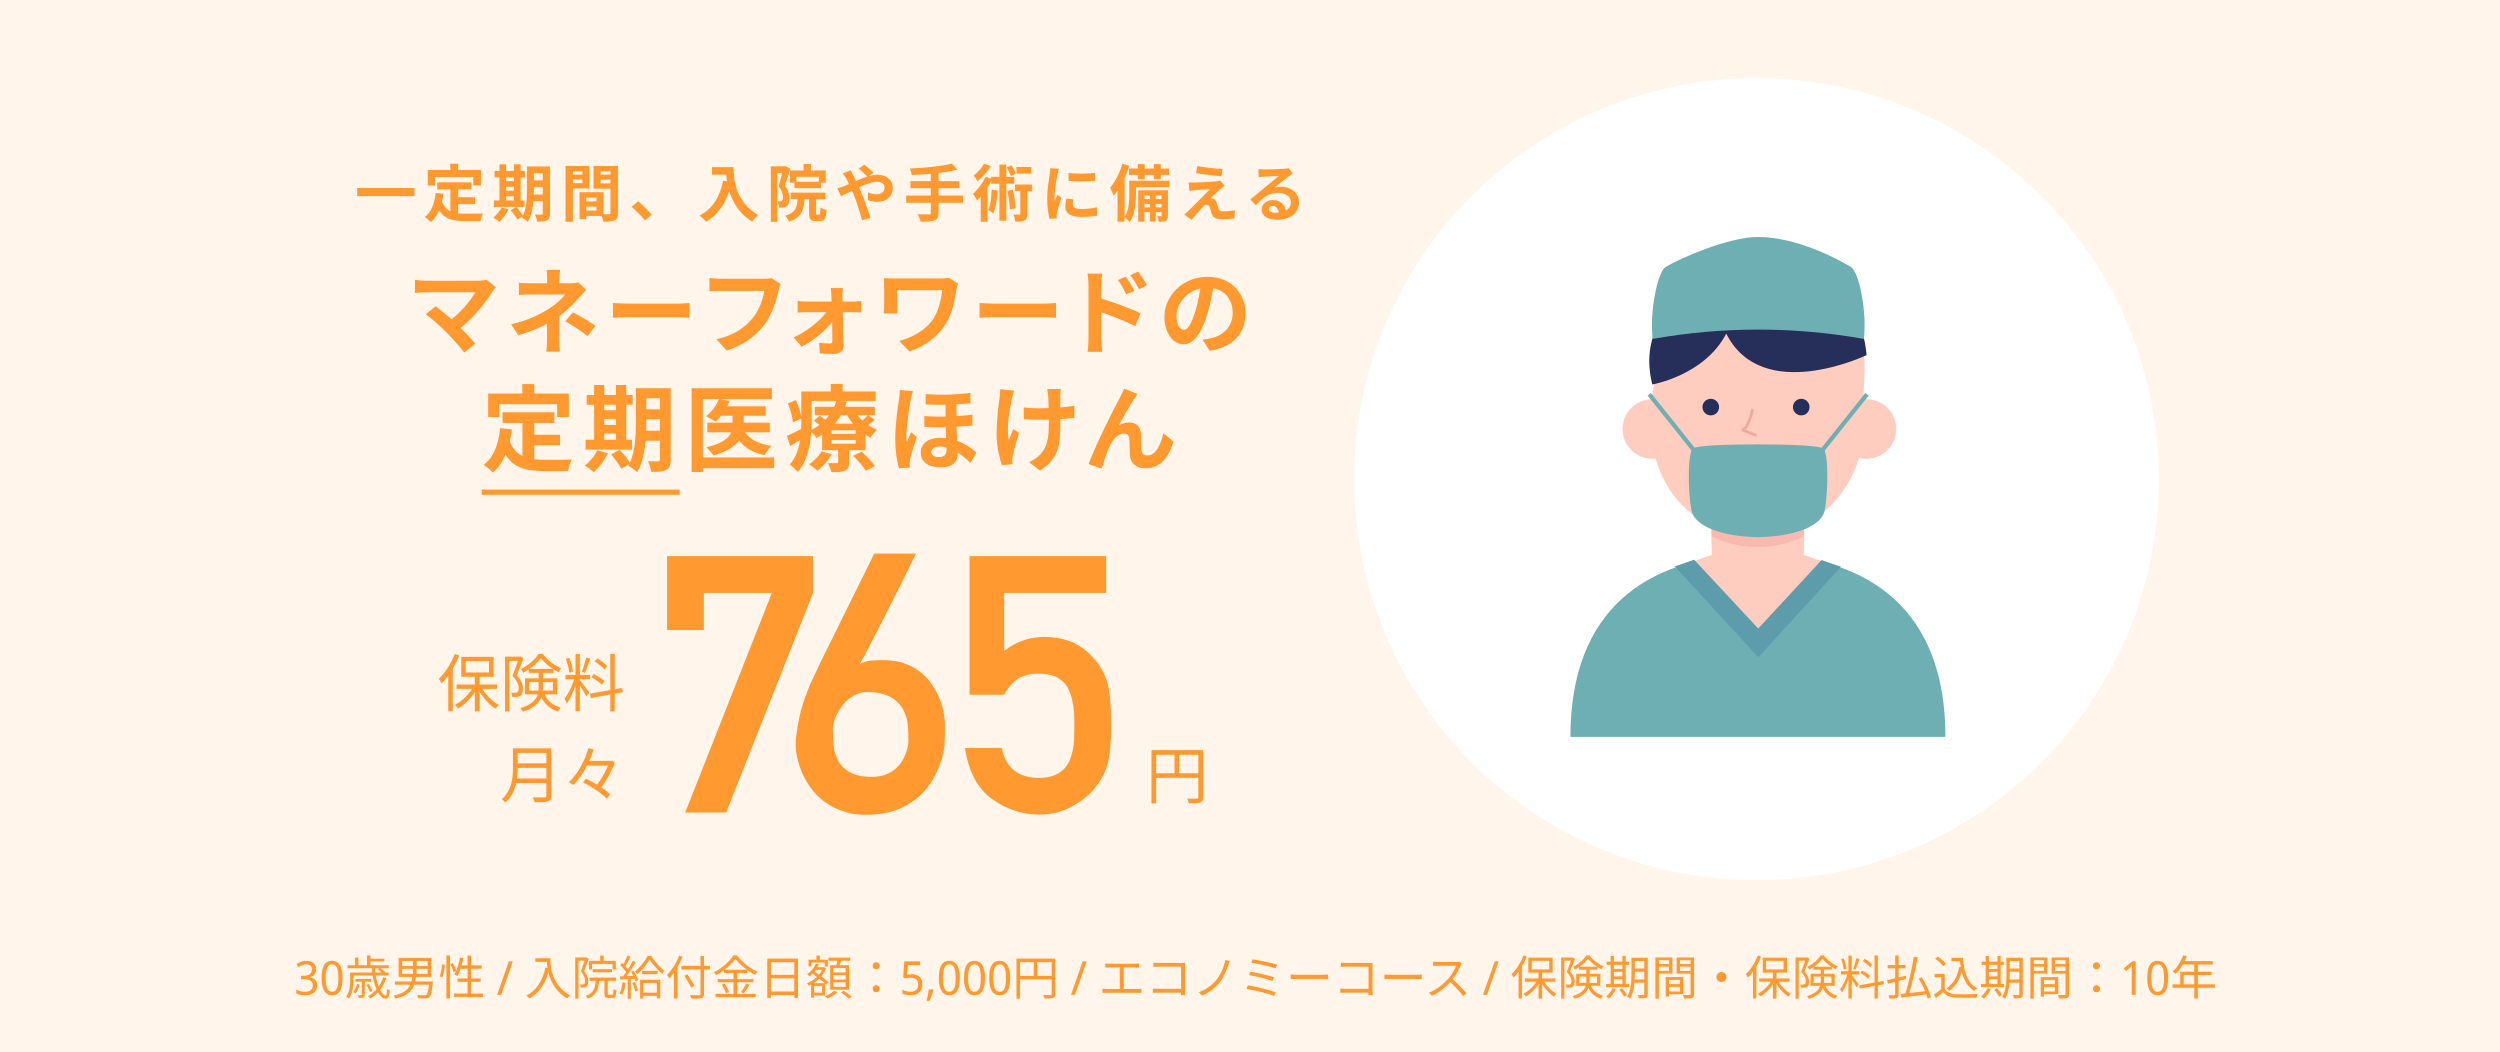 <svg width="960" height="404" viewBox="0 0 960 404" fill="none" xmlns="http://www.w3.org/2000/svg">
<rect x="0" y="0" width="960" height="404" fill="#808080" stroke="none"/>
<g clip-path="url(#clip0_47436_7118)">
<path d="M956.289 0H0V11.279V392.721V404H960V392.721V0H956.289Z" fill="#FFF5EB"/>
<path d="M256.167 241.921V213.565H312.204V227.675L278.852 312H263.121L296.405 227.675H270.278V241.921H256.167ZM351.68 212.552C351.725 212.552 351.5 213.047 351.005 214.038C350.555 214.983 349.925 216.288 349.115 217.953C348.305 219.619 347.359 221.532 346.279 223.692C345.199 225.852 344.051 228.125 342.836 230.511C341.666 232.896 340.45 235.304 339.19 237.735C337.975 240.165 336.782 242.483 335.612 244.689C334.487 246.894 333.452 248.897 332.506 250.698C331.561 252.498 330.774 253.938 330.143 255.018C331.449 254.253 332.911 253.803 334.532 253.668C336.197 253.488 338.11 253.443 340.27 253.533C343.376 253.623 346.077 254.163 348.372 255.153C350.713 256.144 352.715 257.381 354.381 258.867C356.046 260.352 357.419 262.017 358.499 263.863C359.624 265.663 360.502 267.441 361.132 269.196C361.762 270.907 362.19 272.527 362.415 274.057C362.685 275.543 362.82 276.713 362.82 277.568C362.82 277.838 362.82 278.333 362.82 279.053C362.82 279.773 362.82 280.584 362.82 281.484C362.82 282.339 362.798 283.217 362.753 284.117C362.753 285.017 362.73 285.782 362.685 286.412C362.64 286.727 362.482 287.56 362.212 288.91C361.987 290.216 361.537 291.791 360.862 293.636C360.232 295.437 359.309 297.395 358.094 299.51C356.879 301.58 355.281 303.561 353.301 305.451C351.32 307.297 348.912 308.894 346.077 310.245C343.241 311.595 339.865 312.428 335.95 312.743C331.854 313.103 328.231 312.833 325.08 311.932C321.929 311.032 319.206 309.75 316.911 308.084C314.615 306.419 312.702 304.506 311.172 302.346C309.642 300.14 308.426 297.89 307.526 295.594C306.671 293.299 306.086 291.093 305.771 288.978C305.501 286.862 305.456 285.062 305.636 283.577C305.906 281.371 306.199 279.413 306.514 277.703C306.829 275.948 307.189 274.282 307.594 272.707C308.044 271.132 308.539 269.579 309.079 268.049C309.619 266.518 310.249 264.853 310.969 263.053C311.15 262.602 311.645 261.545 312.455 259.879C313.265 258.169 314.255 256.076 315.425 253.601C316.641 251.125 317.991 248.402 319.476 245.431C320.962 242.461 322.447 239.445 323.932 236.385C327.443 229.273 331.381 221.329 335.747 212.552H351.68ZM348.845 284.589C348.845 282.879 348.777 280.989 348.642 278.918C348.507 276.848 347.99 274.89 347.089 273.045C346.234 271.154 344.816 269.534 342.836 268.184C340.856 266.833 338.042 266.023 334.397 265.753C332.686 265.618 331.134 265.798 329.738 266.293C328.343 266.788 327.105 267.463 326.025 268.319C324.945 269.174 324 270.164 323.189 271.289C322.424 272.369 321.772 273.45 321.232 274.53C320.736 275.61 320.376 276.623 320.151 277.568C319.926 278.468 319.814 279.166 319.814 279.661C319.814 280.786 319.836 282.046 319.881 283.442C319.926 284.792 320.061 286.165 320.286 287.56C320.556 288.91 320.984 290.238 321.569 291.543C322.154 292.804 322.987 293.929 324.067 294.919C325.147 295.909 326.52 296.719 328.185 297.35C329.896 297.98 332.011 298.295 334.532 298.295C336.557 298.34 338.313 298.092 339.798 297.552C341.328 296.967 342.611 296.247 343.646 295.392C344.726 294.491 345.604 293.501 346.279 292.421C346.954 291.341 347.472 290.283 347.832 289.248C348.237 288.213 348.507 287.29 348.642 286.48C348.777 285.625 348.845 284.995 348.845 284.589ZM372.307 266.766V213.565H424.765V227.675H385.607V249.955C390.198 246.354 395.442 244.554 401.338 244.554C405.119 244.644 408.584 245.319 411.735 246.579C414.706 247.974 417.114 249.685 418.959 251.71C421.705 254.411 423.685 257.539 424.9 261.095C425.53 263.03 425.981 265.393 426.251 268.184C426.521 271.019 426.656 274.507 426.656 278.648C426.656 285.04 426.206 289.946 425.305 293.366C424.36 296.742 422.785 299.735 420.579 302.346C418.644 304.911 415.831 307.252 412.14 309.367C408.539 311.572 404.264 312.72 399.313 312.81C392.651 312.81 386.552 310.83 381.016 306.869C375.39 302.818 371.902 296.269 370.552 287.222H384.662C386.192 294.784 390.896 298.61 398.772 298.7C402.148 298.7 404.849 298.025 406.874 296.674C408.81 295.369 410.16 293.659 410.925 291.543C411.735 289.428 412.23 287.132 412.41 284.657C412.5 282.226 412.545 279.863 412.545 277.568C412.635 271.942 411.758 267.373 409.912 263.863C408.922 262.197 407.459 260.87 405.524 259.879C403.588 259.069 401.18 258.664 398.3 258.664C395.734 258.664 393.394 259.249 391.278 260.419C389.163 261.635 387.273 263.75 385.607 266.766H372.307Z" fill="#FF9930"/>
<path d="M182.328 259.331H184.152V273.179H182.328V259.331ZM175.32 262.859H190.896V264.515H175.32V262.859ZM184.656 263.507C186.096 266.387 188.904 269.291 191.52 270.731C191.136 271.067 190.56 271.715 190.248 272.147C187.632 270.467 184.848 267.227 183.264 264.035L184.656 263.507ZM181.92 263.387L183.336 263.915C181.728 267.227 178.752 270.443 175.896 272.099C175.584 271.667 175.032 271.043 174.648 270.683C177.456 269.291 180.408 266.315 181.92 263.387ZM178.824 253.835V258.227H187.776V253.835H178.824ZM177.12 252.227H189.552V259.859H177.12V252.227ZM174.624 251.147L176.328 251.675C174.696 255.731 172.176 259.763 169.56 262.427C169.368 262.019 168.864 261.083 168.528 260.651C170.928 258.371 173.232 254.795 174.624 251.147ZM172.128 257.339L173.832 255.635L173.856 255.659V273.107H172.128V257.339ZM193.92 252.131H199.752V253.763H195.552V273.179H193.92V252.131ZM199.224 252.131H199.536L199.824 252.059L201.024 252.779C200.28 254.771 199.296 257.339 198.408 259.355C200.304 261.275 200.784 262.907 200.808 264.371C200.808 265.667 200.52 266.651 199.8 267.131C199.44 267.371 198.984 267.515 198.504 267.587C197.976 267.635 197.328 267.635 196.704 267.611C196.68 267.155 196.536 266.459 196.272 266.003C196.848 266.051 197.4 266.051 197.808 266.027C198.12 266.027 198.408 265.955 198.624 265.811C199.032 265.547 199.176 264.923 199.176 264.179C199.152 262.907 198.6 261.395 196.776 259.571C197.712 257.315 198.696 254.315 199.224 252.611V252.131ZM203.04 256.859H212.52V258.371H203.04V256.859ZM207.672 252.683C206.28 254.675 203.688 256.931 200.928 258.323C200.736 257.891 200.352 257.267 200.04 256.883C202.776 255.587 205.464 253.259 206.76 251.099H208.416C210.168 253.427 212.928 255.563 215.448 256.595C215.136 257.003 214.752 257.675 214.512 258.155C212.016 256.931 209.256 254.771 207.672 252.683ZM203.208 261.923V265.163H212.304V261.923H203.208ZM201.624 260.483H213.96V266.627H201.624V260.483ZM206.832 257.675H208.488V264.035C208.488 267.515 207.384 271.187 200.808 273.275C200.616 272.891 200.136 272.219 199.824 271.931C206.04 269.987 206.832 266.987 206.832 263.987V257.675ZM208.776 265.787C210.168 269.411 212.232 270.731 215.328 271.763C214.92 272.147 214.464 272.747 214.272 273.275C210.936 272.027 208.704 270.299 207.216 266.123L208.776 265.787ZM220.992 251.171H222.672V273.131H220.992V251.171ZM217.128 259.139H226.608V260.843H217.128V259.139ZM220.728 260.027L221.808 260.507C220.968 263.771 219.264 267.923 217.656 270.107C217.464 269.579 217.032 268.811 216.744 268.331C218.28 266.483 219.96 262.835 220.728 260.027ZM222.624 261.155C223.296 261.875 225.744 265.139 226.296 265.931L225.096 267.371C224.496 266.075 222.528 262.931 221.736 261.899L222.624 261.155ZM217.296 252.947L218.616 252.611C219.288 254.291 219.84 256.475 220.008 257.915L218.592 258.299C218.472 256.859 217.92 254.627 217.296 252.947ZM225.048 252.515L226.632 252.923C226.008 254.747 225.264 257.003 224.616 258.347L223.464 257.987C223.992 256.547 224.712 254.147 225.048 252.515ZM234.36 251.099H236.064V273.155H234.36V251.099ZM226.56 266.363L238.896 264.155L239.184 265.811L226.848 268.043L226.56 266.363ZM228.36 254.027L229.296 252.803C230.688 253.619 232.344 254.843 233.136 255.731L232.176 257.123C231.408 256.187 229.752 254.891 228.36 254.027ZM227.136 260.075L227.976 258.803C229.416 259.547 231.192 260.675 232.056 261.539L231.144 262.955C230.304 262.091 228.576 260.867 227.136 260.075ZM198.072 287.347H210.6V289.099H198.072V287.347ZM198.072 293.131H210.696V294.859H198.072V293.131ZM197.88 298.939H210.576V300.667H197.88V298.939ZM196.968 287.347H198.792V294.763C198.792 298.915 198.192 304.579 194.064 308.179C193.8 307.795 193.08 307.147 192.696 306.883C196.56 303.499 196.968 298.627 196.968 294.763V287.347ZM209.808 287.347H211.68V305.515C211.68 306.787 211.344 307.411 210.432 307.723C209.496 308.035 207.912 308.059 205.32 308.059C205.2 307.531 204.864 306.667 204.552 306.163C206.544 306.235 208.512 306.211 209.064 306.211C209.616 306.187 209.808 306.019 209.808 305.491V287.347ZM224.712 292.171H234.744V293.971H224.712V292.171ZM223.872 300.451L225 299.011C228.336 300.547 232.368 303.043 234.288 305.059L233.016 306.715C231.192 304.699 227.256 302.059 223.872 300.451ZM225.984 287.299L227.976 287.779C226.368 292.555 223.704 297.955 220.128 301.411C219.72 301.099 218.952 300.619 218.448 300.355C222.048 297.067 224.664 291.739 225.984 287.299ZM234 292.171H234.408L234.768 292.075L236.112 292.819C234.888 296.251 232.488 300.379 230.28 303.115C229.896 302.779 229.176 302.299 228.672 302.059C230.808 299.563 233.04 295.483 234 292.627V292.171Z" fill="#FF9930"/>
<path d="M442.16 288.042H460.976V289.842H443.96V308.514H442.16V288.042ZM460.16 288.042H461.984V306.114C461.984 307.266 461.696 307.842 460.88 308.154C460.088 308.442 458.72 308.49 456.56 308.49C456.464 307.986 456.152 307.17 455.864 306.666C457.52 306.738 459.08 306.714 459.56 306.69C460.016 306.69 460.16 306.546 460.16 306.114V288.042ZM443.144 296.922H461V298.698H443.144V296.922ZM451.016 288.954H452.816V297.786H451.016V288.954Z" fill="#FF9930"/>
<ellipse cx="674.5" cy="184" rx="154.5" ry="154" fill="white"/>
<g clip-path="url(#clip1_47436_7118)">
<path d="M680.024 212.892C678.539 212.892 677.017 212.892 675.496 212.892H674.626C673.105 212.892 671.583 212.892 670.098 212.892C632.749 214.811 603.043 233.642 603.043 282.963H747.043C747.043 233.642 717.337 214.811 680.024 212.892Z" fill="#6EAFB3"/>
<path d="M701.096 216.043L692.655 213.073L693.053 195.872H675.013H656.936L657.334 213.073L648.93 216.043L674.687 245.266L675.013 244.94L675.339 245.266L701.096 216.043Z" fill="#FFCCC0"/>
<path opacity="0.5" d="M657.301 205.939C663.038 208.779 669.376 210.195 675.776 210.067C681.671 209.951 687.464 208.516 692.73 205.867V195.836H657.301V205.939Z" fill="#F4A79D"/>
<path d="M715.561 154.228V164.222C715.561 186.167 697.666 205.795 675.712 206.193C670.317 206.289 664.957 205.309 659.946 203.309C654.935 201.31 650.373 198.331 646.527 194.548C642.681 190.764 639.629 186.251 637.549 181.274C635.47 176.298 634.404 170.956 634.414 165.562V154.228C634.409 150.166 635.205 146.144 636.755 142.39C638.306 138.636 640.581 135.224 643.45 132.349C646.319 129.474 649.727 127.192 653.479 125.634C657.231 124.075 661.253 123.27 665.315 123.266H684.588C722.263 121.129 715.561 137.135 715.561 154.228Z" fill="#FFCCC0"/>
<path d="M672.991 157.124C672.991 157.124 671.433 164.801 668.934 165.019L674.549 167.264" stroke="#F4A79D" stroke-width="1.069" stroke-linejoin="bevel"/>
<path d="M691.68 159.515C693.441 159.515 694.868 158.088 694.868 156.328C694.868 154.568 693.441 153.141 691.68 153.141C689.919 153.141 688.492 154.568 688.492 156.328C688.492 158.088 689.919 159.515 691.68 159.515Z" fill="#262F59"/>
<path d="M656.938 159.515C658.699 159.515 660.126 158.088 660.126 156.328C660.126 154.568 658.699 153.141 656.938 153.141C655.177 153.141 653.75 154.568 653.75 156.328C653.75 158.088 655.177 159.515 656.938 159.515Z" fill="#262F59"/>
<path d="M634.474 176.173C640.776 176.173 645.885 171.05 645.885 164.73C645.885 158.41 640.776 153.286 634.474 153.286C628.172 153.286 623.062 158.41 623.062 164.73C623.062 171.05 628.172 176.173 634.474 176.173Z" fill="#FFCCC0"/>
<path d="M716.754 136.375C716.754 136.375 676.688 155.567 662.885 128.118C654.517 144.197 634.484 147.637 634.484 147.637C622.058 98.46 712.842 84.265 716.754 136.375Z" fill="#262F59"/>
<path d="M716.743 176.173C723.046 176.173 728.155 171.05 728.155 164.73C728.155 158.41 723.046 153.286 716.743 153.286C710.441 153.286 705.332 158.41 705.332 164.73C705.332 171.05 710.441 176.173 716.743 176.173Z" fill="#FFCCC0"/>
<path d="M710.748 102.516C705.785 99.474 689.809 91 675.065 91C663.509 91 644.563 99.474 639.6 102.516C636.448 104.435 633.332 120.296 634.637 130.146C661.45 125.366 688.898 125.366 715.711 130.146C717.015 120.188 713.936 104.435 710.748 102.516Z" fill="#6EAFB3"/>
<path d="M675.198 170.632C663.243 170.632 651.252 171.066 650.057 172.225C647.629 174.507 648.354 194.206 650.057 197.574C652.991 203.368 664.149 206.157 675.198 206.265V170.632Z" fill="#6EAFB3"/>
<path d="M674.797 170.632C686.788 170.632 698.743 171.066 700.155 172.225C702.583 174.507 701.822 194.206 700.155 197.574C697.185 203.368 686.063 206.157 674.797 206.265V170.632Z" fill="#6EAFB3"/>
<path d="M633.316 151.403L651.683 174.398" stroke="#6EAFB3" stroke-width="1.636" stroke-miterlimit="10"/>
<path d="M716.933 151.403L698.566 174.398" stroke="#6EAFB3" stroke-width="1.636" stroke-miterlimit="10"/>
<path d="M706.929 217.672L699.502 215.065L675.158 241.355L650.524 214.92L643.098 217.527L675.194 252.364L706.929 217.672Z" fill="#5D9CAB"/>
</g>
<path d="M190.404 110.32C189.9 110.896 189.468 111.4 189.18 111.832C186.372 116.476 181.044 122.956 175.464 127.06L171.864 123.748C176.616 120.436 180.648 115.54 182.52 112.228C179.352 112.228 166.248 112.228 163.512 112.228C162.036 112.228 160.092 112.408 159.336 112.516V107.44C160.308 107.62 162.252 107.8 163.512 107.8C165.78 107.8 179.604 107.8 183.456 107.8C184.86 107.8 186.048 107.656 186.84 107.404L190.404 110.32ZM171.432 127.6C169.308 125.476 165.636 122.2 163.512 120.688L167.292 117.592C169.236 119.068 172.836 121.984 175.572 124.612C177.948 126.916 180.792 129.904 182.52 131.992L178.272 135.376C176.796 133.36 173.772 129.976 171.432 127.6ZM215.064 103.624C214.92 104.452 214.812 105.82 214.812 106.936C214.812 108.016 214.812 109.852 214.812 110.932H210.096C210.096 109.852 210.096 108.196 210.096 106.936C210.096 105.784 210.06 104.488 209.916 103.624H215.064ZM225.108 111.328C224.208 112.264 223.092 113.452 222.336 114.316C220.32 116.62 217.296 119.608 214.02 121.912C210.132 124.684 204.624 127.06 199.044 128.752L196.272 124.504C203.22 122.956 207.828 120.472 210.924 118.456C213.696 116.692 215.928 114.568 217.008 113.092C215.064 113.092 205.488 113.092 203.976 113.092C202.68 113.092 200.412 113.164 199.26 113.272V108.556C200.628 108.736 202.644 108.772 203.868 108.772C205.488 108.772 217.008 108.772 219.132 108.772C220.248 108.772 221.292 108.664 222.12 108.448L225.108 111.328ZM214.74 119.176C214.74 121.768 214.74 127.564 214.74 130.48C214.74 131.884 214.848 133.936 214.956 135.052H209.808C209.916 134.044 210.06 131.884 210.06 130.48C210.06 127.708 210.06 123.28 210.06 121.12L214.74 119.176ZM225.648 129.076C222.516 126.628 220.14 125.116 217.044 123.352L219.996 119.932C223.308 121.696 225.18 122.776 228.636 125.116L225.648 129.076ZM235.368 116.332C236.7 116.44 239.292 116.584 241.164 116.584C245.412 116.584 257.292 116.584 260.496 116.584C262.188 116.584 263.772 116.404 264.744 116.332V122.02C263.88 121.984 262.044 121.804 260.532 121.804C257.256 121.804 245.412 121.804 241.164 121.804C239.148 121.804 236.736 121.912 235.368 122.02V116.332ZM299.752 109.06C299.392 109.744 299.14 110.788 298.96 111.544C298.132 115.072 296.548 120.652 293.524 124.684C290.284 128.968 285.496 132.568 279.052 134.62L275.128 130.3C282.292 128.644 286.324 125.512 289.24 121.876C291.652 118.852 292.984 114.784 293.488 111.688C291.292 111.688 279.412 111.688 276.712 111.688C275.056 111.688 273.364 111.796 272.428 111.832V106.756C273.508 106.9 275.524 107.044 276.712 107.044C279.412 107.044 291.364 107.044 293.38 107.044C294.064 107.044 295.216 107.008 296.188 106.792L299.752 109.06ZM323.656 110.608C323.512 111.508 323.476 112.66 323.476 113.632C323.62 118.348 323.836 127.024 323.908 132.748C323.944 134.62 322.504 135.916 320.38 135.916C318.652 135.916 316.42 135.844 314.8 135.736L314.548 131.632C315.988 131.812 317.716 131.92 318.652 131.92C319.336 131.92 319.624 131.56 319.624 130.804C319.624 126.772 319.48 118.348 319.264 113.632C319.264 112.732 319.156 111.616 318.976 110.608H323.656ZM306.304 115.576C307.168 115.72 308.608 115.792 309.58 115.792C311.596 115.792 326.356 115.792 327.76 115.792C328.696 115.792 330.1 115.684 330.712 115.576V119.968C329.884 119.932 328.732 119.896 327.976 119.896C326.86 119.896 311.236 119.896 309.688 119.896C308.644 119.896 307.312 119.968 306.304 120.04V115.576ZM304.756 129.58C310.552 126.916 316.276 122.056 318.22 118.528L320.56 118.564L320.632 122.056C318.76 125.44 312.928 130.516 307.888 133.144L304.756 129.58ZM367.9 108.88C367.684 109.42 367.324 110.824 367.252 111.328C366.604 115.072 365.776 120.328 362.968 124.684C359.98 129.364 355.084 132.964 349.288 134.98L345.292 130.912C350.116 129.688 355.696 126.736 358.504 122.236C360.34 119.32 361.42 115.288 361.78 111.436C359.512 111.436 347.092 111.436 344.536 111.436C344.536 112.516 344.536 115.972 344.536 117.412C344.536 117.952 344.536 119.248 344.644 120.364H339.352C339.46 119.284 339.532 118.384 339.532 117.412C339.532 115.972 339.532 111.508 339.532 109.816C339.532 108.844 339.496 107.764 339.388 106.828C340.504 106.9 342.124 106.936 343.78 106.936C345.22 106.936 358.432 106.936 360.988 106.936C362.212 106.936 363.436 106.864 364.408 106.684L367.9 108.88ZM376.144 116.332C377.476 116.44 380.068 116.584 381.94 116.584C386.188 116.584 398.068 116.584 401.272 116.584C402.964 116.584 404.548 116.404 405.52 116.332V122.02C404.656 121.984 402.82 121.804 401.308 121.804C398.032 121.804 386.188 121.804 381.94 121.804C379.924 121.804 377.512 121.912 376.144 122.02V116.332ZM432.304 106.216C433.312 107.728 434.788 110.032 435.58 111.688L432.484 113.056C431.404 110.788 430.612 109.348 429.28 107.512L432.304 106.216ZM437.02 104.272C438.1 105.712 439.612 107.944 440.404 109.564L437.38 111.076C436.228 108.772 435.364 107.44 434.032 105.676L437.02 104.272ZM417.976 130.084C417.976 127.348 417.976 112.444 417.976 109.384C417.976 108.088 417.832 106.324 417.58 105.064H423.232C423.088 106.324 422.908 107.908 422.908 109.384C422.908 113.38 422.908 127.42 422.908 130.084C422.908 131.128 423.088 133.648 423.232 135.088H417.616C417.832 133.684 417.976 131.524 417.976 130.084ZM421.828 114.352C426.652 115.684 434.392 118.528 437.956 120.292L435.904 125.26C431.836 123.136 425.752 120.832 421.828 119.536V114.352ZM466.144 108.34C465.64 112.012 464.92 116.224 463.66 120.472C461.5 127.744 458.404 132.208 454.48 132.208C450.448 132.208 447.136 127.78 447.136 121.696C447.136 113.416 454.372 106.288 463.696 106.288C472.588 106.288 478.24 112.48 478.24 120.364C478.24 127.924 473.596 133.288 464.524 134.692L461.788 130.444C463.192 130.264 464.2 130.084 465.172 129.868C469.744 128.752 473.344 125.476 473.344 120.184C473.344 114.532 469.816 110.5 463.588 110.5C455.956 110.5 451.78 116.728 451.78 121.264C451.78 124.9 453.22 126.664 454.588 126.664C456.136 126.664 457.504 124.36 459.016 119.5C460.06 116.116 460.852 111.976 461.212 108.196L466.144 108.34ZM192.968 158.308H212.876V162.412H192.968V158.308ZM202.904 166.948H215.072V170.98H202.904V166.948ZM200.636 160.684H205.172V178.072L200.636 177.532V160.684ZM192.032 164.428L196.568 164.896C195.632 172.204 193.4 177.928 189.296 181.456C188.576 180.7 186.74 179.152 185.732 178.504C189.62 175.624 191.42 170.62 192.032 164.428ZM195.524 168.928C197.828 175.552 202.868 176.56 209.276 176.56C211.184 176.56 217.196 176.56 219.608 176.488C218.996 177.496 218.276 179.584 218.096 180.88H209.024C200.708 180.88 195.092 179.188 191.996 170.116L195.524 168.928ZM200.564 147.472H205.172V154.06H200.564V147.472ZM187.46 151.108H218.42V160.144H213.956V155.212H191.708V160.144H187.46V151.108ZM245.924 149.056H255.248V152.944H245.924V149.056ZM245.924 157.192H255.248V160.972H245.924V157.192ZM245.924 165.4H255.284V169.252H245.924V165.4ZM253.376 149.056H257.552V176.488C257.552 178.576 257.156 179.764 255.86 180.412C254.6 181.096 252.764 181.204 250.064 181.204C249.956 180.052 249.38 178.18 248.84 177.1C250.388 177.172 252.152 177.172 252.656 177.136C253.196 177.136 253.376 176.956 253.376 176.416V149.056ZM244.16 149.056H248.192V162.268C248.192 167.956 247.724 176.2 244.664 181.312C243.944 180.556 242.18 179.296 241.244 178.864C243.944 174.256 244.16 167.416 244.16 162.268V149.056ZM225.296 151.684H242.936V155.428H225.296V151.684ZM230.012 157.552H238.58V160.864H230.012V157.552ZM230.012 163.168H238.616V166.444H230.012V163.168ZM224.864 168.856H242.684V172.636H224.864V168.856ZM228.14 147.832H232.028V170.224H228.14V147.832ZM236.528 147.832H240.488V170.224H236.528V147.832ZM229.364 172.888L233.432 174.076C232.1 176.74 229.976 179.548 228.068 181.312C227.24 180.592 225.584 179.368 224.576 178.792C226.52 177.316 228.356 175.084 229.364 172.888ZM234.692 174.508L237.968 172.708C239.408 174.292 241.244 176.488 242.072 177.964L238.58 180.016C237.86 178.576 236.132 176.2 234.692 174.508ZM276.452 156.04H294.02V159.64H276.452V156.04ZM271.592 162.304H295.604V166.012H271.592V162.304ZM281.312 157.372H285.596V163.348C285.596 167.74 283.4 172.24 273.932 174.904C273.392 174.04 272.168 172.528 271.232 171.736C280.052 169.72 281.312 166.228 281.312 163.276V157.372ZM276.128 153.052L280.16 154.06C278.936 157.12 276.812 160.072 274.724 161.944C273.896 161.296 272.132 160.288 271.124 159.82C273.284 158.2 275.156 155.644 276.128 153.052ZM285.308 164.716C287.036 168.244 290.744 170.44 296.216 171.232C295.316 172.06 294.2 173.68 293.66 174.796C287.54 173.536 283.832 170.512 281.672 165.472L285.308 164.716ZM265.58 149.092H296.396V153.232H269.9V181.276H265.58V149.092ZM268.244 175.66H297.296V179.8H268.244V175.66ZM312.884 156.22H335.924V159.46H312.884V156.22ZM312.524 161.548L314.72 159.64C316.016 160.432 317.708 161.656 318.572 162.484L316.232 164.608C315.44 163.744 313.82 162.448 312.524 161.548ZM327.572 175.048L330.848 173.428C332.684 175.048 334.916 177.352 335.996 178.972L332.468 180.808C331.568 179.224 329.408 176.776 327.572 175.048ZM319.292 168.964V170.368H328.58V168.964H319.292ZM319.292 165.22V166.588H328.58V165.22H319.292ZM315.692 162.7H332.36V172.888H315.692V162.7ZM315.476 173.32L319.364 174.4C318.068 176.812 315.908 179.26 313.856 180.772C313.172 180.052 311.624 178.828 310.688 178.288C312.596 177.064 314.432 175.192 315.476 173.32ZM333.368 159.388L335.852 161.188C334.7 162.34 333.26 163.384 332.18 164.068L330.02 162.412C331.064 161.656 332.54 160.252 333.368 159.388ZM328.04 157.588C329.732 160.72 333.08 163.636 336.788 165.004C335.96 165.724 334.844 167.092 334.304 168.028C330.308 166.192 326.852 162.628 324.836 158.596L328.04 157.588ZM321.848 171.592H326.024V177.532C326.024 179.296 325.7 180.196 324.368 180.736C323.108 181.276 321.488 181.312 319.292 181.312C319.076 180.232 318.464 178.792 317.96 177.82C319.292 177.892 320.804 177.856 321.272 177.856C321.704 177.856 321.848 177.748 321.848 177.388V171.592ZM321.2 153.772L325.196 154.276C323.432 159.784 320.048 164.788 313.532 168.208C312.992 167.272 311.804 165.976 310.94 165.4C316.952 162.556 320.048 158.128 321.2 153.772ZM309.752 150.316H336.248V153.952H309.752V150.316ZM307.7 150.316H311.66V161.944C311.66 167.74 310.868 176.164 306.296 181.24C305.684 180.412 304.1 178.9 303.272 178.36C307.34 173.824 307.7 167.092 307.7 161.944V150.316ZM319.004 147.436H323.576V152.512H319.004V147.436ZM302.552 154.888L305.612 153.628C306.656 155.896 307.592 158.848 307.808 160.684L304.496 162.196C304.316 160.288 303.488 157.228 302.552 154.888ZM302.192 167.38C303.884 166.66 306.224 165.472 308.708 164.212L309.68 167.488C307.628 168.784 305.468 170.08 303.416 171.268L302.192 167.38ZM367.28 153.376C367.28 156.076 367.28 159.532 367.28 161.8C367.28 166.804 367.748 170.908 367.748 174.184C367.748 177.388 365.768 179.476 361.088 179.476C356.912 179.476 353.564 177.676 353.564 173.788C353.564 170.656 356.084 168.136 360.944 168.136C368.144 168.136 372.824 171.916 374.984 173.824L372.608 177.748C369.152 174.22 364.796 171.484 360.8 171.484C358.784 171.484 357.632 172.276 357.632 173.5C357.632 174.796 358.748 175.516 360.512 175.516C362.672 175.516 363.464 174.436 363.464 172.708C363.464 170.512 363.104 165.688 363.104 161.944C363.104 158.992 363.104 155.068 363.104 153.376H367.28ZM354.932 159.748C361.736 160.288 368.216 159.856 373.4 159.244V163.384C368.684 163.924 361.772 164.248 354.968 163.888L354.932 159.748ZM355.472 151.324C362.06 151.828 368.216 151.504 372.644 150.856V154.852C368.252 155.32 362.132 155.644 355.472 155.32V151.324ZM350.576 150.208C350.288 150.928 349.856 152.764 349.712 153.412C349.172 155.824 348.056 163.78 348.056 167.38C348.056 168.064 348.092 169.108 348.2 169.828C348.668 168.568 349.316 167.2 349.856 166.012L352.052 167.776C351.044 170.764 349.892 174.4 349.46 176.38C349.352 176.884 349.28 177.676 349.28 178.036C349.28 178.432 349.316 179.044 349.352 179.548L345.212 179.836C344.456 177.352 343.772 173.212 343.772 168.352C343.772 162.916 344.78 156.076 345.212 153.304C345.356 152.332 345.536 150.892 345.536 149.776L350.576 150.208ZM407.348 149.38C407.204 150.172 407.168 151.036 407.168 151.864C407.096 153.52 407.168 160.324 407.168 162.448C407.168 170.908 406.52 176.164 399.356 180.7L395.18 177.46C396.584 176.848 398.384 175.696 399.392 174.58C402.128 171.7 402.74 168.46 402.74 162.412C402.74 159.712 402.668 153.88 402.488 151.864C402.416 151 402.236 149.956 402.092 149.38H407.348ZM393.128 156.436C394.892 156.688 396.656 156.796 398.6 156.796C403.244 156.796 409.004 156.472 412.532 155.824V160.504C409.112 160.9 403.568 161.188 398.708 161.188C397.124 161.188 394.928 161.08 393.128 160.972V156.436ZM389.42 149.992C389.132 150.892 388.772 152.188 388.592 152.944C387.692 156.94 386.396 164.5 387.368 168.964C387.836 167.848 388.52 166.084 389.096 164.788L391.364 166.228C390.284 169.324 389.348 172.924 388.916 174.976C388.772 175.552 388.664 176.344 388.7 176.74C388.7 177.136 388.736 177.748 388.772 178.252L384.74 178.648C383.948 176.452 382.688 171.448 382.688 166.984C382.688 161.08 383.408 155.536 383.876 152.584C384.02 151.612 384.056 150.388 384.092 149.488L389.42 149.992ZM436.832 151.288C436.436 151.756 436.076 152.368 435.68 152.98C433.88 155.536 431.36 160.144 429.596 163.348C430.928 162.556 432.332 162.232 433.7 162.232C436.4 162.232 438.02 163.924 438.164 166.948C438.236 168.532 438.164 171.412 438.344 172.924C438.488 174.328 439.46 174.904 440.648 174.904C443.78 174.904 445.724 170.836 446.732 166.372L450.656 169.54C448.748 175.732 445.436 179.836 439.892 179.836C435.896 179.836 434.06 177.424 433.88 174.832C433.772 172.888 433.772 169.972 433.664 168.496C433.556 167.236 432.872 166.48 431.576 166.48C429.128 166.48 427.076 169 425.816 171.916C424.844 174.004 423.62 178.036 423.08 179.944L418.004 178.216C420.632 171.016 428.012 156.328 429.956 152.872C430.388 151.936 431.072 150.748 431.72 149.236L436.832 151.288Z" fill="#FF9930"/>
<path d="M185 189H261" stroke="#FF9930" stroke-width="2"/>
<path d="M137.158 72.201H159.136V75.31H137.158V72.201ZM167.893 70.018H181.018V72.724H167.893V70.018ZM174.444 75.714H182.465V78.372H174.444V75.714ZM172.948 71.584H175.939V83.047L172.948 82.692V71.584ZM167.276 74.052L170.266 74.361C169.649 79.179 168.178 82.953 165.472 85.278C164.998 84.78 163.787 83.76 163.123 83.332C165.686 81.434 166.873 78.135 167.276 74.052ZM169.578 77.019C171.097 81.386 174.42 82.051 178.644 82.051C179.902 82.051 183.866 82.051 185.456 82.003C185.052 82.668 184.578 84.044 184.459 84.899H178.478C172.996 84.899 169.293 83.783 167.252 77.802L169.578 77.019ZM172.901 62.874H175.939V67.217H172.901V62.874ZM164.262 65.271H184.673V71.228H181.73V67.977H167.062V71.228H164.262V65.271ZM203.517 63.918H209.664V66.482H203.517V63.918ZM203.517 69.282H209.664V71.774H203.517V69.282ZM203.517 74.693H209.688V77.233H203.517V74.693ZM208.43 63.918H211.183V82.003C211.183 83.38 210.922 84.163 210.067 84.59C209.237 85.041 208.026 85.112 206.246 85.112C206.175 84.353 205.795 83.119 205.439 82.407C206.46 82.454 207.623 82.454 207.955 82.43C208.311 82.43 208.43 82.312 208.43 81.956V63.918ZM202.354 63.918H205.012V72.629C205.012 76.378 204.704 81.813 202.686 85.183C202.212 84.685 201.049 83.854 200.432 83.57C202.212 80.532 202.354 76.022 202.354 72.629V63.918ZM189.918 65.651H201.547V68.119H189.918V65.651ZM193.027 69.519H198.675V71.703H193.027V69.519ZM193.027 73.222H198.699V75.382H193.027V73.222ZM189.633 76.972H201.381V79.464H189.633V76.972ZM191.793 63.111H194.356V77.874H191.793V63.111ZM197.322 63.111H199.933V77.874H197.322V63.111ZM192.6 79.63L195.281 80.413C194.403 82.169 193.003 84.02 191.745 85.183C191.199 84.709 190.108 83.902 189.443 83.522C190.725 82.549 191.935 81.078 192.6 79.63ZM196.112 80.698L198.272 79.511C199.221 80.555 200.432 82.003 200.977 82.976L198.675 84.329C198.201 83.38 197.061 81.813 196.112 80.698ZM223.88 77.328H230.383V79.369H223.88V77.328ZM223.714 73.815H231.712V82.929H223.714V80.84H229.054V75.904H223.714V73.815ZM222.551 73.815H225.114V84.139H222.551V73.815ZM218.564 67.051H224.521V68.974H218.564V67.051ZM229.576 67.051H235.581V68.974H229.576V67.051ZM234.418 63.752H237.289V81.766C237.289 83.308 236.981 84.139 236.032 84.614C235.082 85.088 233.706 85.136 231.665 85.136C231.546 84.329 231.119 83 230.739 82.24C231.973 82.312 233.421 82.288 233.848 82.288C234.275 82.288 234.418 82.146 234.418 81.742V63.752ZM218.801 63.752H226.301V72.368H218.801V70.326H223.643V65.817H218.801V63.752ZM235.937 63.752V65.817H230.62V70.398H235.937V72.439H227.915V63.752H235.937ZM217.164 63.752H219.988V85.136H217.164V63.752ZM247.685 84.638C246.237 82.881 244.22 80.84 242.558 79.416L245.05 77.28C246.735 78.657 249.014 80.983 250.224 82.454L247.685 84.638ZM273.412 64.18H280.128V67.075H273.412V64.18ZM278.728 64.18H281.671C281.671 68.689 282.312 77.423 291.117 82.573C290.452 83.095 289.313 84.353 288.814 85.065C279.772 79.63 278.728 69.021 278.728 64.18ZM277.707 69.377L280.982 69.97C279.321 77.019 276.165 82.122 271.204 85.112C270.682 84.495 269.353 83.308 268.617 82.786C273.578 80.271 276.426 75.666 277.707 69.377ZM308.584 62.969H311.361V66.695H308.584V62.969ZM303.316 65.461H317.057V70.136H314.423V67.882H305.831V70.16H303.316V65.461ZM305.072 69.804H315.23V72.249H305.072V69.804ZM303.648 73.958H316.962V76.497H303.648V73.958ZM306.33 75.192H309.035C308.822 80.294 308.11 83.427 303.007 85.136C302.77 84.448 302.058 83.403 301.512 82.881C305.808 81.6 306.187 79.321 306.33 75.192ZM310.697 74.907H313.378V81.647C313.378 82.335 313.426 82.43 313.734 82.43C313.877 82.43 314.375 82.43 314.541 82.43C314.921 82.43 314.992 82.051 315.04 79.63C315.562 80.057 316.701 80.508 317.413 80.674C317.176 84.02 316.511 84.922 314.85 84.922C314.423 84.922 313.64 84.922 313.26 84.922C311.171 84.922 310.697 84.115 310.697 81.671V74.907ZM296.006 63.871H301.607V66.41H298.498V85.16H296.006V63.871ZM300.729 63.871H301.203L301.607 63.776L303.458 64.82C302.841 66.861 302.058 69.448 301.369 71.299C302.841 73.151 303.126 74.741 303.126 76.117C303.126 77.66 302.817 78.657 302.058 79.179C301.678 79.44 301.227 79.606 300.705 79.677C300.278 79.725 299.708 79.749 299.162 79.749C299.138 79.06 298.925 77.992 298.545 77.304C298.972 77.328 299.281 77.352 299.566 77.328C299.827 77.328 300.064 77.28 300.23 77.138C300.515 76.924 300.634 76.45 300.634 75.785C300.634 74.67 300.325 73.198 298.972 71.608C299.637 69.472 300.396 66.197 300.729 64.678V63.871ZM333.148 67.906C332.318 67.051 330.68 65.461 329.754 64.749L331.938 63.23C332.769 63.895 334.549 65.414 335.379 66.292L333.148 67.906ZM326.693 65.366C326.883 65.817 327.357 66.79 327.618 67.241C328.592 69.069 329.66 71.418 330.514 73.412C331.629 75.999 333.481 81.054 334.264 83.736L330.989 84.566C330.253 81.576 329.019 77.565 327.808 74.717C326.859 72.51 325.981 70.35 325.008 68.641C324.652 68.072 324.082 67.17 323.608 66.576L326.693 65.366ZM321.566 72.32C322.492 72.106 323.513 71.727 323.916 71.561C328.236 69.876 333.101 67.099 336.922 67.099C340.577 67.099 342.808 69.33 342.808 72.083C342.808 75.405 340.529 77.494 336.898 77.494C335.593 77.494 334.121 77.162 333.22 76.829L333.314 73.863C334.382 74.314 335.569 74.646 336.59 74.646C338.37 74.646 339.675 73.673 339.675 71.964C339.675 70.777 338.631 69.781 336.851 69.781C333.006 69.781 325.886 74.029 322.943 75.358L321.566 72.32ZM365.568 62.803L367.633 65.153C362.744 66.41 355.909 67.004 350.094 67.194C350.023 66.482 349.667 65.319 349.406 64.702C355.125 64.464 361.676 63.847 365.568 62.803ZM349.619 69.543H368.392V72.272H349.619V69.543ZM347.982 75.073H369.793V77.85H347.982V75.073ZM357.428 66.149H360.394V81.742C360.394 83.427 359.967 84.187 358.828 84.614C357.689 85.065 355.956 85.136 353.535 85.112C353.345 84.305 352.8 83.024 352.372 82.288C354.129 82.359 356.122 82.335 356.668 82.335C357.214 82.335 357.428 82.169 357.428 81.695V66.149ZM380.829 72.818L383.107 73.151C382.87 76.45 382.395 79.796 381.422 81.956C381.018 81.6 380.069 80.935 379.523 80.627C380.378 78.728 380.686 75.738 380.829 72.818ZM380.615 67.906H389.491V70.516H380.615V67.906ZM383.772 63.206H386.43V84.756H383.772V63.206ZM386.857 73.269L388.945 72.866C389.444 75.144 389.871 77.992 389.99 79.938L387.806 80.366C387.711 78.443 387.308 75.524 386.857 73.269ZM390.322 64.132H395.994V66.624H390.322V64.132ZM389.729 70.849H396.35V73.388H389.729V70.849ZM386.596 64.274L388.447 63.491C389.088 64.488 389.8 65.841 390.085 66.719L388.115 67.597C387.854 66.719 387.189 65.319 386.596 64.274ZM391.793 71.561H394.499V82.074C394.499 83.403 394.309 84.187 393.455 84.638C392.624 85.065 391.485 85.112 389.895 85.112C389.824 84.329 389.491 83.166 389.135 82.359C390.085 82.407 391.081 82.407 391.39 82.407C391.698 82.383 391.793 82.312 391.793 82.027V71.561ZM377.886 62.85L380.449 63.8C379.191 65.865 377.197 68.119 375.346 69.543C375.014 68.95 374.326 67.929 373.875 67.407C375.417 66.268 377.079 64.369 377.886 62.85ZM376.604 73.032L378.835 70.801L379.215 70.92V85.136H376.604V73.032ZM378.432 67.858L380.971 68.736C379.594 71.774 377.34 74.978 375.156 76.996C374.872 76.402 374.112 75.002 373.614 74.385C375.489 72.795 377.34 70.35 378.432 67.858ZM410.305 66.41C413.225 66.814 417.971 66.695 420.511 66.387V69.448C417.615 69.733 413.296 69.733 410.329 69.448L410.305 66.41ZM412.204 76.544C412.014 77.352 411.919 77.921 411.919 78.538C411.919 79.606 412.845 80.247 415.266 80.247C417.378 80.247 419.134 80.057 421.199 79.606L421.27 82.81C419.728 83.119 417.805 83.285 415.123 83.285C411.041 83.285 409.071 81.813 409.071 79.392C409.071 78.443 409.214 77.518 409.498 76.307L412.204 76.544ZM406.65 64.82C406.484 65.319 406.176 66.529 406.081 66.956C405.749 68.523 404.918 73.269 404.918 75.643C404.918 76.117 404.942 76.711 405.013 77.185C405.369 76.378 405.749 75.572 406.105 74.764L407.576 75.927C406.888 77.921 406.105 80.484 405.867 81.742C405.796 82.098 405.725 82.62 405.725 82.858C405.749 83.119 405.749 83.522 405.772 83.854L403.043 84.02C402.568 82.407 402.117 79.511 402.117 76.284C402.117 72.7 402.829 68.713 403.09 66.861C403.185 66.221 403.304 65.319 403.328 64.559L406.65 64.82ZM436.91 63.017H439.545V68.784H436.91V63.017ZM443.057 63.017H445.739V68.784H443.057V63.017ZM441.562 73.863H443.793V85.041H441.562V73.863ZM433.517 64.725H448.92V67.17H433.517V64.725ZM438.501 76.45H446.902V78.301H438.501V76.45ZM438.501 79.63H446.902V81.457H438.501V79.63ZM434.798 69.401H449.062V71.845H434.798V69.401ZM433.635 69.401H436.222V74.646C436.222 77.755 435.866 82.312 433.849 85.207C433.422 84.709 432.33 83.783 431.76 83.475C433.493 80.912 433.635 77.28 433.635 74.598V69.401ZM437.077 73.056H447.211V75.097H439.45V85.112H437.077V73.056ZM446.072 73.056H448.492V82.739C448.492 83.783 448.35 84.376 447.685 84.756C447.021 85.112 446.166 85.16 444.956 85.136C444.885 84.519 444.624 83.593 444.339 83C444.98 83.024 445.573 83.024 445.787 83C446.024 83 446.072 82.929 446.072 82.692V73.056ZM431.001 62.898L433.635 63.657C432.282 67.811 430.099 72.32 427.678 75.168C427.441 74.456 426.753 72.842 426.302 72.083C428.224 69.852 429.98 66.363 431.001 62.898ZM429.126 69.401L431.76 66.79L431.832 66.838V85.112H429.126V69.401ZM459.789 63.776C462.448 64.274 467.004 64.773 469.449 64.915L469.069 67.716C466.577 67.502 462.163 66.98 459.315 66.529L459.789 63.776ZM470.303 71.299C469.662 71.727 469.164 72.154 468.737 72.51C467.669 73.436 465.438 75.5 464.868 76.094C465.082 76.094 465.509 76.165 465.794 76.284C466.458 76.473 466.886 76.996 467.218 77.897C467.432 78.514 467.693 79.416 467.882 80.057C468.12 80.793 468.642 81.149 469.568 81.149C471.371 81.149 473.009 80.983 474.219 80.745L474.006 83.854C473.033 84.02 470.588 84.187 469.354 84.187C467.123 84.187 465.889 83.688 465.319 82.169C465.058 81.457 464.797 80.342 464.607 79.749C464.346 78.894 463.848 78.586 463.349 78.586C462.875 78.586 462.376 78.965 461.807 79.559C460.976 80.389 459.196 82.335 457.558 84.4L454.758 82.454C455.185 82.074 455.755 81.576 456.396 80.959C457.63 79.725 462.471 74.907 464.631 72.629C462.97 72.676 460.145 72.913 458.793 73.032C457.962 73.103 457.226 73.222 456.728 73.317L456.467 70.042C457.013 70.089 457.867 70.113 458.721 70.113C459.861 70.089 465.224 69.852 467.218 69.614C467.645 69.567 468.31 69.424 468.547 69.33L470.303 71.299ZM483.231 64.939C483.896 65.01 484.703 65.058 485.367 65.058C486.649 65.058 491.704 64.939 493.057 64.82C494.054 64.749 494.6 64.654 494.884 64.559L496.403 66.695C495.858 67.051 495.288 67.383 494.766 67.787C493.484 68.689 490.992 70.777 489.473 71.964C490.28 71.75 490.992 71.703 491.728 71.703C495.763 71.703 498.824 74.219 498.824 77.66C498.824 81.41 495.976 84.376 490.233 84.376C486.934 84.376 484.442 82.881 484.442 80.484C484.442 78.562 486.198 76.806 488.714 76.806C491.965 76.806 493.769 78.989 493.84 81.6L491.063 81.956C491.016 80.247 490.114 79.06 488.714 79.06C487.836 79.06 487.242 79.606 487.242 80.223C487.242 81.101 488.215 81.695 489.663 81.695C493.674 81.695 495.715 80.176 495.715 77.636C495.715 75.477 493.579 74.029 490.802 74.029C487.147 74.029 484.798 75.975 482.258 78.847L480.099 76.616C481.784 75.287 484.655 72.866 486.032 71.703C487.361 70.611 489.853 68.618 491.016 67.573C489.806 67.621 486.53 67.74 485.249 67.834C484.608 67.882 483.872 67.929 483.326 68.024L483.231 64.939Z" fill="#FF9930"/>
<path d="M121.383 372.154C121.383 372.73 121.275 373.228 121.059 373.648C120.855 374.068 120.567 374.41 120.195 374.674C119.823 374.938 119.379 375.124 118.863 375.232V375.304C119.835 375.424 120.561 375.748 121.041 376.276C121.521 376.804 121.761 377.494 121.761 378.346C121.761 379.09 121.593 379.756 121.257 380.344C120.933 380.92 120.423 381.37 119.727 381.694C119.043 382.018 118.167 382.18 117.099 382.18C116.463 382.18 115.875 382.126 115.335 382.018C114.795 381.922 114.273 381.742 113.769 381.478V380.002C114.273 380.266 114.819 380.476 115.407 380.632C115.995 380.776 116.559 380.848 117.099 380.848C118.167 380.848 118.935 380.626 119.403 380.182C119.871 379.726 120.105 379.102 120.105 378.31C120.105 377.77 119.973 377.338 119.709 377.014C119.457 376.678 119.079 376.432 118.575 376.276C118.083 376.12 117.477 376.042 116.757 376.042H115.623V374.692H116.775C117.447 374.692 118.005 374.59 118.449 374.386C118.893 374.182 119.223 373.9 119.439 373.54C119.667 373.168 119.781 372.742 119.781 372.262C119.781 371.638 119.589 371.158 119.205 370.822C118.821 370.474 118.293 370.3 117.621 370.3C117.189 370.3 116.799 370.348 116.451 370.444C116.103 370.528 115.779 370.654 115.479 370.822C115.191 370.978 114.903 371.164 114.615 371.38L113.841 370.3C114.129 370.06 114.459 369.838 114.831 369.634C115.215 369.43 115.641 369.268 116.109 369.148C116.577 369.028 117.081 368.968 117.621 368.968C118.881 368.968 119.823 369.268 120.447 369.868C121.071 370.468 121.383 371.23 121.383 372.154ZM131.537 375.556C131.537 376.6 131.459 377.53 131.303 378.346C131.159 379.162 130.925 379.858 130.601 380.434C130.289 380.998 129.875 381.43 129.359 381.73C128.843 382.03 128.225 382.18 127.505 382.18C126.593 382.18 125.837 381.916 125.237 381.388C124.649 380.86 124.211 380.104 123.923 379.12C123.635 378.124 123.491 376.936 123.491 375.556C123.491 374.164 123.623 372.976 123.887 371.992C124.151 371.008 124.577 370.258 125.165 369.742C125.753 369.214 126.533 368.95 127.505 368.95C128.417 368.95 129.167 369.214 129.755 369.742C130.355 370.258 130.799 371.008 131.087 371.992C131.387 372.976 131.537 374.164 131.537 375.556ZM125.057 375.556C125.057 376.732 125.135 377.71 125.291 378.49C125.459 379.27 125.723 379.858 126.083 380.254C126.443 380.638 126.917 380.83 127.505 380.83C128.093 380.83 128.567 380.638 128.927 380.254C129.287 379.87 129.545 379.288 129.701 378.508C129.869 377.716 129.953 376.732 129.953 375.556C129.953 374.38 129.869 373.408 129.701 372.64C129.545 371.86 129.287 371.278 128.927 370.894C128.567 370.498 128.093 370.3 127.505 370.3C126.917 370.3 126.443 370.498 126.083 370.894C125.723 371.278 125.459 371.86 125.291 372.64C125.135 373.408 125.057 374.38 125.057 375.556ZM142.735 371.56H143.995C144.157 377.374 146.587 382.306 148.027 382.288C148.441 382.288 148.603 381.496 148.675 379.678C148.963 379.912 149.377 380.164 149.701 380.272C149.503 382.774 149.035 383.494 147.955 383.494C145.543 383.494 143.023 377.806 142.735 371.56ZM145.021 372.262L145.795 371.65C146.587 372.1 147.577 372.802 148.045 373.288L147.253 373.972C146.785 373.468 145.813 372.748 145.021 372.262ZM140.719 378.184L141.637 377.842C142.195 378.67 142.771 379.822 142.987 380.524L142.033 380.938C141.817 380.2 141.277 379.048 140.719 378.184ZM147.127 375.304L148.351 375.574C147.163 379.12 144.985 381.766 142.213 383.458C142.033 383.206 141.565 382.738 141.295 382.522C144.049 381.028 146.101 378.526 147.127 375.304ZM137.119 377.824L138.145 378.058C137.785 379.318 137.173 380.65 136.525 381.514C136.327 381.352 135.877 381.064 135.625 380.938C136.291 380.11 136.795 378.958 137.119 377.824ZM135.193 373.45H149.197V374.566H135.193V373.45ZM136.489 375.898H142.483V376.942H136.489V375.898ZM133.447 370.66H149.287V371.794H133.447V370.66ZM141.673 368.158H147.577V369.184H141.673V368.158ZM134.455 373.45H135.715V376.51C135.715 378.58 135.427 381.514 133.951 383.494C133.735 383.242 133.213 382.846 132.925 382.684C134.293 380.848 134.455 378.346 134.455 376.492V373.45ZM140.935 366.898H142.249V371.2H140.935V366.898ZM136.363 367.69H137.623V371.344H136.363V367.69ZM138.937 376.528H140.053V381.946C140.053 382.504 139.963 382.828 139.585 383.008C139.207 383.206 138.613 383.224 137.785 383.224C137.731 382.882 137.551 382.45 137.425 382.144C138.037 382.162 138.541 382.162 138.721 382.144C138.901 382.126 138.937 382.09 138.937 381.928V376.528ZM154.435 372.01V373.954H164.209V372.01H154.435ZM154.435 369.004V370.912H164.209V369.004H154.435ZM153.085 367.852H165.595V375.124H153.085V367.852ZM158.593 368.374H159.961V374.566H158.593V368.374ZM151.627 376.87H165.397V378.112H151.627V376.87ZM164.839 376.87H166.207C166.207 376.87 166.189 377.266 166.153 377.464C165.829 380.884 165.469 382.306 164.893 382.864C164.497 383.242 164.101 383.332 163.453 383.368C162.895 383.404 161.779 383.386 160.627 383.332C160.591 382.954 160.429 382.432 160.195 382.09C161.365 382.18 162.553 382.198 162.967 382.198C163.381 382.198 163.597 382.18 163.759 382.018C164.227 381.64 164.551 380.272 164.821 377.068L164.839 376.87ZM158.341 374.872H159.745C159.241 378.976 158.017 382.072 151.843 383.44C151.717 383.098 151.375 382.558 151.123 382.288C156.955 381.082 157.891 378.4 158.341 374.872ZM171.427 366.88H172.795V383.422H171.427V366.88ZM169.771 370.3L170.797 370.462C170.707 371.92 170.383 374.008 169.897 375.304L168.835 374.944C169.321 373.738 169.645 371.758 169.771 370.3ZM172.921 370.192L173.857 369.778C174.415 370.75 174.973 372.028 175.171 372.802L174.163 373.306C173.965 372.514 173.425 371.2 172.921 370.192ZM176.593 367.726L177.907 367.942C177.439 370.57 176.647 373.126 175.639 374.818C175.369 374.62 174.757 374.332 174.415 374.188C175.477 372.604 176.197 370.156 176.593 367.726ZM176.611 370.696H184.981V371.992H176.197L176.611 370.696ZM179.527 366.952H180.877V382.252H179.527V366.952ZM175.693 375.736H184.585V377.014H175.693V375.736ZM174.343 381.514H185.413V382.81H174.343V381.514ZM196.917 369.148L192.417 382H190.905L195.405 369.148H196.917ZM205.552 367.978H210.646V369.346H205.552V367.978ZM209.962 367.978H211.348C211.348 371.2 211.744 378.04 218.854 382.252C218.548 382.486 218.008 383.062 217.756 383.386C210.556 379.03 209.962 371.362 209.962 367.978ZM209.458 371.506L210.988 371.794C209.692 377.284 207.316 381.082 203.338 383.422C203.086 383.134 202.474 382.576 202.114 382.324C206.11 380.236 208.36 376.6 209.458 371.506ZM230.482 366.934H231.796V369.616H230.482V366.934ZM226.162 368.968H236.476V372.244H235.216V370.156H227.368V372.262H226.162V368.968ZM227.584 372.154H235.018V373.342H227.584V372.154ZM226.36 375.394H236.53V376.618H226.36V375.394ZM228.772 375.934H230.086C229.87 379.786 229.222 382.18 225.676 383.458C225.55 383.152 225.19 382.666 224.92 382.414C228.124 381.334 228.628 379.3 228.772 375.934ZM232.102 375.826H233.38V381.46C233.38 381.91 233.452 381.982 233.83 381.982C233.992 381.982 234.838 381.982 235.054 381.982C235.45 381.982 235.522 381.694 235.558 379.732C235.81 379.966 236.35 380.182 236.71 380.254C236.584 382.594 236.26 383.206 235.198 383.206C234.928 383.206 233.884 383.206 233.632 383.206C232.408 383.206 232.102 382.81 232.102 381.478V375.826ZM220.906 367.672H225.154V368.896H222.13V383.458H220.906V367.672ZM224.74 367.672H224.974L225.19 367.618L226.054 368.14C225.532 369.616 224.866 371.47 224.254 372.91C225.586 374.404 225.874 375.664 225.874 376.78C225.874 377.752 225.676 378.508 225.172 378.868C224.92 379.03 224.596 379.138 224.236 379.192C223.876 379.228 223.426 379.228 223.012 379.21C222.994 378.886 222.886 378.364 222.688 378.022C223.102 378.058 223.444 378.076 223.732 378.04C223.948 378.04 224.146 377.986 224.29 377.878C224.578 377.68 224.668 377.194 224.668 376.654C224.668 375.682 224.344 374.458 223.048 373.054C223.696 371.416 224.362 369.274 224.74 368.032V367.672ZM246.574 372.82H252.568V374.062H246.574V372.82ZM246.484 381.19H252.964V382.414H246.484V381.19ZM249.436 368.446C248.446 370.228 246.61 372.532 244.666 374.08C244.504 373.72 244.144 373.216 243.874 372.928C245.818 371.434 247.78 368.968 248.716 367.06H250.03C251.308 369.094 253.324 371.416 255.142 372.748C254.836 373.072 254.512 373.576 254.296 373.972C252.532 372.514 250.516 370.21 249.436 368.446ZM245.8 376.222H253.54V383.368H252.244V377.446H247.042V383.44H245.8V376.222ZM240.976 366.898L242.164 367.366C241.48 368.68 240.634 370.282 239.932 371.272L238.996 370.84C239.68 369.814 240.508 368.086 240.976 366.898ZM242.992 368.95L244.126 369.454C242.902 371.524 241.174 374.134 239.842 375.718L239.014 375.25C240.346 373.63 242.038 370.894 242.992 368.95ZM238.132 370.678L238.816 369.796C239.824 370.642 240.958 371.812 241.444 372.622L240.724 373.648C240.238 372.802 239.104 371.542 238.132 370.678ZM242.362 373.126L243.298 372.748C244.036 373.9 244.756 375.448 245.008 376.438L244 376.906C243.748 375.898 243.082 374.314 242.362 373.126ZM238.078 374.962C239.644 374.908 241.894 374.818 244.18 374.692L244.162 375.808C242.002 375.952 239.824 376.078 238.186 376.186L238.078 374.962ZM242.83 377.374L243.802 377.068C244.306 378.076 244.792 379.444 244.972 380.344L243.928 380.704C243.766 379.804 243.28 378.418 242.83 377.374ZM239.086 377.176L240.256 377.392C240.004 379.084 239.554 380.83 238.978 381.982C238.744 381.838 238.204 381.586 237.916 381.46C238.51 380.362 238.87 378.76 239.086 377.176ZM241.03 375.466H242.236V383.494H241.03V375.466ZM261.658 370.894H272.638V372.262H261.658V370.894ZM268.984 367.096H270.352V381.604C270.352 382.63 270.064 383.044 269.38 383.242C268.678 383.476 267.454 383.494 265.492 383.476C265.42 383.116 265.168 382.504 264.952 382.126C266.482 382.18 267.976 382.18 268.39 382.162C268.822 382.126 268.984 382.018 268.984 381.604V367.096ZM262.792 374.71L263.962 374.152C264.898 375.556 266.104 377.428 266.68 378.526L265.42 379.21C264.88 378.094 263.71 376.15 262.792 374.71ZM258.796 371.794L260.146 370.426L260.164 370.462V383.404H258.796V371.794ZM260.758 367.006L262.072 367.402C260.866 370.534 258.976 373.63 256.978 375.664C256.816 375.34 256.384 374.656 256.132 374.332C257.986 372.568 259.714 369.814 260.758 367.006ZM282.394 368.194C280.9 370.336 278.002 372.82 274.96 374.44C274.798 374.116 274.42 373.648 274.132 373.36C277.246 371.794 280.234 369.13 281.62 366.862H283.006C284.914 369.472 288.028 371.884 290.854 373.144C290.53 373.468 290.206 373.936 289.972 374.332C287.182 372.892 284.05 370.426 282.394 368.194ZM277.93 372.37H286.966V373.594H277.93V372.37ZM275.608 375.988H289.306V377.194H275.608V375.988ZM274.78 381.676H290.17V382.864H274.78V381.676ZM281.674 372.838H283.096V382.306H281.674V372.838ZM277.102 378.112L278.2 377.662C278.938 378.652 279.676 380.02 279.928 380.92L278.758 381.424C278.524 380.524 277.822 379.12 277.102 378.112ZM286.516 377.626L287.794 378.148C287.11 379.282 286.264 380.578 285.598 381.424L284.572 380.974C285.22 380.092 286.066 378.652 286.516 377.626ZM294.634 368.104H306.424V383.17H305.002V369.472H296.02V383.242H294.634V368.104ZM295.552 374.35H305.596V375.682H295.552V374.35ZM295.534 380.722H305.632V382.072H295.534V380.722ZM312.67 371.416H316.216V372.406H312.67V371.416ZM313.534 366.916H314.812V369.382H313.534V366.916ZM312.13 377.536H316.828V382.288H312.13V381.19H315.658V378.616H312.13V377.536ZM310.474 368.518H317.89V371.128H316.72V369.616H311.59V371.128H310.474V368.518ZM311.464 377.536H312.634V383.134H311.464V377.536ZM315.982 371.416H316.198L316.414 371.362L317.188 371.722C316.018 375.07 313.354 377.356 310.618 378.544C310.456 378.256 310.132 377.806 309.88 377.572C312.454 376.6 315.01 374.404 315.982 371.632V371.416ZM313.264 370.066L314.416 370.354C313.624 372.172 312.274 373.828 310.888 374.908C310.69 374.71 310.24 374.278 309.97 374.098C311.356 373.144 312.58 371.668 313.264 370.066ZM311.608 373.594L312.364 372.784C314.29 374.08 316.846 375.934 318.106 377.14L317.296 378.076C316.072 376.87 313.552 374.926 311.608 373.594ZM318.106 367.726H326.494V368.914H318.106V367.726ZM320.014 374.44V376.168H324.73V374.44H320.014ZM320.014 377.194V378.958H324.73V377.194H320.014ZM320.014 371.704V373.432H324.73V371.704H320.014ZM318.79 370.642H326.026V380.02H318.79V370.642ZM321.652 368.302L323.11 368.482C322.822 369.526 322.462 370.678 322.174 371.434L321.022 371.2C321.256 370.39 321.526 369.148 321.652 368.302ZM320.302 380.38L321.472 381.046C320.554 381.964 319.024 382.9 317.71 383.422C317.494 383.17 317.098 382.774 316.81 382.522C318.124 382.036 319.618 381.136 320.302 380.38ZM322.948 381.1L323.938 380.452C325 381.1 326.35 382.09 327.034 382.774L325.972 383.494C325.324 382.828 324.01 381.784 322.948 381.1ZM336.466 372.226C335.728 372.226 335.098 371.686 335.098 370.876C335.098 370.048 335.728 369.508 336.466 369.508C337.186 369.508 337.816 370.048 337.816 370.876C337.816 371.686 337.186 372.226 336.466 372.226ZM336.466 381.028C335.728 381.028 335.098 380.506 335.098 379.678C335.098 378.85 335.728 378.328 336.466 378.328C337.186 378.328 337.816 378.85 337.816 379.678C337.816 380.506 337.186 381.028 336.466 381.028ZM350.146 374.116C350.962 374.116 351.67 374.266 352.27 374.566C352.882 374.866 353.356 375.298 353.692 375.862C354.028 376.414 354.196 377.092 354.196 377.896C354.196 378.784 354.016 379.552 353.656 380.2C353.296 380.836 352.774 381.328 352.09 381.676C351.418 382.012 350.602 382.18 349.642 382.18C349.018 382.18 348.436 382.12 347.896 382C347.356 381.88 346.894 381.706 346.51 381.478V379.984C346.918 380.248 347.41 380.458 347.986 380.614C348.574 380.758 349.132 380.83 349.66 380.83C350.248 380.83 350.758 380.734 351.19 380.542C351.634 380.338 351.976 380.032 352.216 379.624C352.468 379.204 352.594 378.682 352.594 378.058C352.594 377.218 352.354 376.576 351.874 376.132C351.394 375.676 350.638 375.448 349.606 375.448C349.282 375.448 348.916 375.478 348.508 375.538C348.112 375.598 347.794 375.658 347.554 375.718L346.798 375.214L347.248 369.148H353.35V370.588H348.598L348.31 374.314C348.514 374.278 348.772 374.236 349.084 374.188C349.396 374.14 349.75 374.116 350.146 374.116ZM358.428 380.11C358.332 380.53 358.2 380.986 358.032 381.478C357.876 381.97 357.702 382.456 357.51 382.936C357.33 383.428 357.15 383.89 356.97 384.322H355.818C355.926 383.866 356.034 383.374 356.142 382.846C356.25 382.33 356.352 381.82 356.448 381.316C356.544 380.8 356.616 380.332 356.664 379.912H358.302L358.428 380.11ZM368.56 375.556C368.56 376.6 368.482 377.53 368.326 378.346C368.182 379.162 367.948 379.858 367.624 380.434C367.312 380.998 366.898 381.43 366.382 381.73C365.866 382.03 365.248 382.18 364.528 382.18C363.616 382.18 362.86 381.916 362.26 381.388C361.672 380.86 361.234 380.104 360.946 379.12C360.658 378.124 360.514 376.936 360.514 375.556C360.514 374.164 360.646 372.976 360.91 371.992C361.174 371.008 361.6 370.258 362.188 369.742C362.776 369.214 363.556 368.95 364.528 368.95C365.44 368.95 366.19 369.214 366.778 369.742C367.378 370.258 367.822 371.008 368.11 371.992C368.41 372.976 368.56 374.164 368.56 375.556ZM362.08 375.556C362.08 376.732 362.158 377.71 362.314 378.49C362.482 379.27 362.746 379.858 363.106 380.254C363.466 380.638 363.94 380.83 364.528 380.83C365.116 380.83 365.59 380.638 365.95 380.254C366.31 379.87 366.568 379.288 366.724 378.508C366.892 377.716 366.976 376.732 366.976 375.556C366.976 374.38 366.892 373.408 366.724 372.64C366.568 371.86 366.31 371.278 365.95 370.894C365.59 370.498 365.116 370.3 364.528 370.3C363.94 370.3 363.466 370.498 363.106 370.894C362.746 371.278 362.482 371.86 362.314 372.64C362.158 373.408 362.08 374.38 362.08 375.556ZM378.228 375.556C378.228 376.6 378.15 377.53 377.994 378.346C377.85 379.162 377.616 379.858 377.292 380.434C376.98 380.998 376.566 381.43 376.05 381.73C375.534 382.03 374.916 382.18 374.196 382.18C373.284 382.18 372.528 381.916 371.928 381.388C371.34 380.86 370.902 380.104 370.614 379.12C370.326 378.124 370.182 376.936 370.182 375.556C370.182 374.164 370.314 372.976 370.578 371.992C370.842 371.008 371.268 370.258 371.856 369.742C372.444 369.214 373.224 368.95 374.196 368.95C375.108 368.95 375.858 369.214 376.446 369.742C377.046 370.258 377.49 371.008 377.778 371.992C378.078 372.976 378.228 374.164 378.228 375.556ZM371.748 375.556C371.748 376.732 371.826 377.71 371.982 378.49C372.15 379.27 372.414 379.858 372.774 380.254C373.134 380.638 373.608 380.83 374.196 380.83C374.784 380.83 375.258 380.638 375.618 380.254C375.978 379.87 376.236 379.288 376.392 378.508C376.56 377.716 376.644 376.732 376.644 375.556C376.644 374.38 376.56 373.408 376.392 372.64C376.236 371.86 375.978 371.278 375.618 370.894C375.258 370.498 374.784 370.3 374.196 370.3C373.608 370.3 373.134 370.498 372.774 370.894C372.414 371.278 372.15 371.86 371.982 372.64C371.826 373.408 371.748 374.38 371.748 375.556ZM387.896 375.556C387.896 376.6 387.818 377.53 387.662 378.346C387.518 379.162 387.284 379.858 386.96 380.434C386.648 380.998 386.234 381.43 385.718 381.73C385.202 382.03 384.584 382.18 383.864 382.18C382.952 382.18 382.196 381.916 381.596 381.388C381.008 380.86 380.57 380.104 380.282 379.12C379.994 378.124 379.85 376.936 379.85 375.556C379.85 374.164 379.982 372.976 380.246 371.992C380.51 371.008 380.936 370.258 381.524 369.742C382.112 369.214 382.892 368.95 383.864 368.95C384.776 368.95 385.526 369.214 386.114 369.742C386.714 370.258 387.158 371.008 387.446 371.992C387.746 372.976 387.896 374.164 387.896 375.556ZM381.416 375.556C381.416 376.732 381.494 377.71 381.65 378.49C381.818 379.27 382.082 379.858 382.442 380.254C382.802 380.638 383.276 380.83 383.864 380.83C384.452 380.83 384.926 380.638 385.286 380.254C385.646 379.87 385.904 379.288 386.06 378.508C386.228 377.716 386.312 376.732 386.312 375.556C386.312 374.38 386.228 373.408 386.06 372.64C385.904 371.86 385.646 371.278 385.286 370.894C384.926 370.498 384.452 370.3 383.864 370.3C383.276 370.3 382.802 370.498 382.442 370.894C382.082 371.278 381.818 371.86 381.65 372.64C381.494 373.408 381.416 374.38 381.416 375.556ZM390.328 368.104H404.44V369.454H391.678V383.458H390.328V368.104ZM403.828 368.104H405.196V381.658C405.196 382.522 404.98 382.954 404.368 383.188C403.774 383.404 402.748 383.44 401.128 383.44C401.056 383.062 400.822 382.45 400.606 382.072C401.848 382.126 403.018 382.108 403.378 382.09C403.72 382.09 403.828 381.982 403.828 381.658V368.104ZM391.066 374.764H404.458V376.096H391.066V374.764ZM396.97 368.788H398.32V375.412H396.97V368.788ZM417.277 369.148L412.777 382H411.265L415.765 369.148H417.277ZM424.435 369.976C424.903 370.03 425.569 370.066 425.947 370.066H435.829C436.387 370.066 436.945 370.03 437.377 369.976V371.542C436.927 371.506 436.351 371.47 435.829 371.47H425.947C425.587 371.47 424.885 371.506 424.435 371.542V369.976ZM429.997 380.542V370.876H431.527V380.542H429.997ZM423.337 379.66C423.859 379.732 424.417 379.768 424.921 379.768H436.819C437.359 379.768 437.845 379.696 438.295 379.66V381.28C437.827 381.226 437.161 381.226 436.819 381.226H424.921C424.435 381.226 423.877 381.244 423.337 381.28V379.66ZM442.903 369.67C443.515 369.724 444.289 369.778 444.883 369.778H453.739C454.189 369.778 454.711 369.76 455.071 369.742C455.053 370.138 455.035 370.714 455.035 371.128V380.434C455.035 381.082 455.089 381.892 455.107 382.162H453.487C453.487 381.892 453.523 381.226 453.523 380.578V371.2H444.883C444.217 371.2 443.335 371.236 442.903 371.272V369.67ZM442.687 379.606C443.137 379.642 443.929 379.696 444.667 379.696H454.333V381.172H444.721C443.983 381.172 443.173 381.19 442.687 381.244V379.606ZM472.243 369.058C472.045 369.544 471.829 370.192 471.667 370.642C470.983 372.586 469.903 375.232 468.373 377.176C466.753 379.246 464.179 381.244 461.587 382.306L460.327 381.01C463.027 380.074 465.511 378.256 467.149 376.222C468.805 374.134 470.029 371.182 470.533 368.608L472.243 369.058ZM480.991 368.374C483.331 368.68 488.155 369.688 490.423 370.48L489.847 371.866C487.669 371.056 482.953 370.03 480.469 369.706L480.991 368.374ZM480.163 373.126C482.629 373.558 487.003 374.476 489.235 375.286L488.677 376.672C486.589 375.862 482.179 374.872 479.623 374.476L480.163 373.126ZM479.191 378.364C482.197 378.85 487.435 380.074 489.901 381.064L489.271 382.45C486.895 381.406 481.531 380.2 478.633 379.75L479.191 378.364ZM495.643 374.206C496.201 374.26 497.137 374.314 498.163 374.314C499.477 374.314 506.695 374.314 508.027 374.314C508.927 374.314 509.557 374.242 509.971 374.206V375.97C509.593 375.952 508.837 375.898 508.045 375.898C506.677 375.898 499.495 375.898 498.163 375.898C497.173 375.898 496.219 375.934 495.643 375.97V374.206ZM514.903 369.67C515.515 369.724 516.289 369.778 516.883 369.778H525.739C526.189 369.778 526.711 369.76 527.071 369.742C527.053 370.138 527.035 370.714 527.035 371.128V380.434C527.035 381.082 527.089 381.892 527.107 382.162H525.487C525.487 381.892 525.523 381.226 525.523 380.578V371.2H516.883C516.217 371.2 515.335 371.236 514.903 371.272V369.67ZM514.687 379.606C515.137 379.642 515.929 379.696 516.667 379.696H526.333V381.172H516.721C515.983 381.172 515.173 381.19 514.687 381.244V379.606ZM531.643 374.206C532.201 374.26 533.137 374.314 534.163 374.314C535.477 374.314 542.695 374.314 544.027 374.314C544.927 374.314 545.557 374.242 545.971 374.206V375.97C545.593 375.952 544.837 375.898 544.045 375.898C542.677 375.898 535.495 375.898 534.163 375.898C533.173 375.898 532.219 375.934 531.643 375.97V374.206ZM561.311 369.976C561.203 370.12 560.969 370.516 560.879 370.75C560.159 372.532 558.791 375.052 557.297 376.708C555.281 378.958 552.707 381.1 549.863 382.396L548.711 381.19C551.627 380.074 554.273 377.914 556.127 375.862C557.351 374.476 558.665 372.334 559.133 370.84C558.485 370.84 552.725 370.84 552.113 370.84C551.465 370.84 550.493 370.912 550.295 370.93V369.31C550.529 369.346 551.555 369.418 552.113 369.418C552.815 369.418 558.377 369.418 559.061 369.418C559.637 369.418 560.123 369.364 560.411 369.274L561.311 369.976ZM557.531 375.772C559.475 377.392 561.869 379.912 563.093 381.406L561.851 382.504C560.555 380.794 558.449 378.49 556.505 376.78L557.531 375.772ZM575.497 369.148L570.997 382H569.485L573.985 369.148H575.497ZM590.792 373.072H592.16V383.458H590.792V373.072ZM585.536 375.718H597.218V376.96H585.536V375.718ZM592.538 376.204C593.618 378.364 595.724 380.542 597.686 381.622C597.398 381.874 596.966 382.36 596.732 382.684C594.77 381.424 592.682 378.994 591.494 376.6L592.538 376.204ZM590.486 376.114L591.548 376.51C590.342 378.994 588.11 381.406 585.968 382.648C585.734 382.324 585.32 381.856 585.032 381.586C587.138 380.542 589.352 378.31 590.486 376.114ZM588.164 368.95V372.244H594.878V368.95H588.164ZM586.886 367.744H596.21V373.468H586.886V367.744ZM585.014 366.934L586.292 367.33C585.068 370.372 583.178 373.396 581.216 375.394C581.072 375.088 580.694 374.386 580.442 374.062C582.242 372.352 583.97 369.67 585.014 366.934ZM583.142 371.578L584.42 370.3L584.438 370.318V383.404H583.142V371.578ZM599.486 367.672H603.86V368.896H600.71V383.458H599.486V367.672ZM603.464 367.672H603.698L603.914 367.618L604.814 368.158C604.256 369.652 603.518 371.578 602.852 373.09C604.274 374.53 604.634 375.754 604.652 376.852C604.652 377.824 604.436 378.562 603.896 378.922C603.626 379.102 603.284 379.21 602.924 379.264C602.528 379.3 602.042 379.3 601.574 379.282C601.556 378.94 601.448 378.418 601.25 378.076C601.682 378.112 602.096 378.112 602.402 378.094C602.636 378.094 602.852 378.04 603.014 377.932C603.32 377.734 603.428 377.266 603.428 376.708C603.41 375.754 602.996 374.62 601.628 373.252C602.33 371.56 603.068 369.31 603.464 368.032V367.672ZM606.326 371.218H613.436V372.352H606.326V371.218ZM609.8 368.086C608.756 369.58 606.812 371.272 604.742 372.316C604.598 371.992 604.31 371.524 604.076 371.236C606.128 370.264 608.144 368.518 609.116 366.898H610.358C611.672 368.644 613.742 370.246 615.632 371.02C615.398 371.326 615.11 371.83 614.93 372.19C613.058 371.272 610.988 369.652 609.8 368.086ZM606.452 375.016V377.446H613.274V375.016H606.452ZM605.264 373.936H614.516V378.544H605.264V373.936ZM609.17 371.83H610.412V376.6C610.412 379.21 609.584 381.964 604.652 383.53C604.508 383.242 604.148 382.738 603.914 382.522C608.576 381.064 609.17 378.814 609.17 376.564V371.83ZM610.628 377.914C611.672 380.632 613.22 381.622 615.542 382.396C615.236 382.684 614.894 383.134 614.75 383.53C612.248 382.594 610.574 381.298 609.458 378.166L610.628 377.914ZM627.026 367.78H632.03V369.022H627.026V367.78ZM627.026 371.92H632.03V373.126H627.026V371.92ZM627.008 376.114H632.066V377.338H627.008V376.114ZM631.418 367.78H632.732V381.73C632.732 382.504 632.552 382.918 632.03 383.134C631.526 383.35 630.68 383.386 629.348 383.386C629.312 383.008 629.114 382.414 628.934 382.072C629.888 382.09 630.788 382.09 631.058 382.072C631.328 382.072 631.418 381.982 631.418 381.712V367.78ZM626.468 367.78H627.746V374.314C627.746 377.086 627.53 380.974 625.91 383.53C625.676 383.278 625.136 382.882 624.83 382.756C626.342 380.344 626.468 376.924 626.468 374.314V367.78ZM616.964 369.292H625.586V370.48H616.964V369.292ZM619.088 372.082H623.642V373.18H619.088V372.082ZM619.088 374.944H623.66V376.024H619.088V374.944ZM616.73 377.842H625.586V379.048H616.73V377.842ZM618.494 367.096H619.736V378.328H618.494V367.096ZM623.012 367.096H624.254V378.328H623.012V367.096ZM619.232 379.444L620.528 379.804C619.862 381.172 618.818 382.558 617.846 383.458C617.594 383.242 617.072 382.846 616.748 382.666C617.756 381.856 618.692 380.65 619.232 379.444ZM621.824 380.002L622.868 379.444C623.57 380.254 624.416 381.37 624.776 382.108L623.678 382.756C623.336 382.036 622.526 380.848 621.824 380.002ZM640.292 377.914H645.746V378.958H640.292V377.914ZM640.238 375.196H646.376V381.766H640.238V380.722H645.098V376.258H640.238V375.196ZM639.644 375.196H640.886V382.684H639.644V375.196ZM636.332 370.21H641.336V371.2H636.332V370.21ZM644.63 370.21H649.724V371.2H644.63V370.21ZM649.166 367.654H650.516V381.658C650.516 382.522 650.318 382.972 649.742 383.206C649.166 383.422 648.194 383.44 646.682 383.44C646.628 383.062 646.412 382.432 646.214 382.054C647.312 382.108 648.41 382.09 648.734 382.072C649.058 382.072 649.166 381.964 649.166 381.658V367.654ZM636.44 367.654H642.2V373.846H636.44V372.802H640.922V368.698H636.44V367.654ZM649.832 367.654V368.698H645.116V372.838H649.832V373.864H643.82V367.654H649.832ZM635.666 367.654H636.998V383.458H635.666V367.654ZM661.046 373.252C662.09 373.252 662.954 374.116 662.954 375.16C662.954 376.222 662.09 377.086 661.046 377.086C659.984 377.086 659.12 376.222 659.12 375.16C659.12 374.116 659.984 373.252 661.046 373.252ZM680.792 373.072H682.16V383.458H680.792V373.072ZM675.536 375.718H687.218V376.96H675.536V375.718ZM682.538 376.204C683.618 378.364 685.724 380.542 687.686 381.622C687.398 381.874 686.966 382.36 686.732 382.684C684.77 381.424 682.682 378.994 681.494 376.6L682.538 376.204ZM680.486 376.114L681.548 376.51C680.342 378.994 678.11 381.406 675.968 382.648C675.734 382.324 675.32 381.856 675.032 381.586C677.138 380.542 679.352 378.31 680.486 376.114ZM678.164 368.95V372.244H684.878V368.95H678.164ZM676.886 367.744H686.21V373.468H676.886V367.744ZM675.014 366.934L676.292 367.33C675.068 370.372 673.178 373.396 671.216 375.394C671.072 375.088 670.694 374.386 670.442 374.062C672.242 372.352 673.97 369.67 675.014 366.934ZM673.142 371.578L674.42 370.3L674.438 370.318V383.404H673.142V371.578ZM689.486 367.672H693.86V368.896H690.71V383.458H689.486V367.672ZM693.464 367.672H693.698L693.914 367.618L694.814 368.158C694.256 369.652 693.518 371.578 692.852 373.09C694.274 374.53 694.634 375.754 694.652 376.852C694.652 377.824 694.436 378.562 693.896 378.922C693.626 379.102 693.284 379.21 692.924 379.264C692.528 379.3 692.042 379.3 691.574 379.282C691.556 378.94 691.448 378.418 691.25 378.076C691.682 378.112 692.096 378.112 692.402 378.094C692.636 378.094 692.852 378.04 693.014 377.932C693.32 377.734 693.428 377.266 693.428 376.708C693.41 375.754 692.996 374.62 691.628 373.252C692.33 371.56 693.068 369.31 693.464 368.032V367.672ZM696.326 371.218H703.436V372.352H696.326V371.218ZM699.8 368.086C698.756 369.58 696.812 371.272 694.742 372.316C694.598 371.992 694.31 371.524 694.076 371.236C696.128 370.264 698.144 368.518 699.116 366.898H700.358C701.672 368.644 703.742 370.246 705.632 371.02C705.398 371.326 705.11 371.83 704.93 372.19C703.058 371.272 700.988 369.652 699.8 368.086ZM696.452 375.016V377.446H703.274V375.016H696.452ZM695.264 373.936H704.516V378.544H695.264V373.936ZM699.17 371.83H700.412V376.6C700.412 379.21 699.584 381.964 694.652 383.53C694.508 383.242 694.148 382.738 693.914 382.522C698.576 381.064 699.17 378.814 699.17 376.564V371.83ZM700.628 377.914C701.672 380.632 703.22 381.622 705.542 382.396C705.236 382.684 704.894 383.134 704.75 383.53C702.248 382.594 700.574 381.298 699.458 378.166L700.628 377.914ZM709.79 366.952H711.05V383.422H709.79V366.952ZM706.892 372.928H714.002V374.206H706.892V372.928ZM709.592 373.594L710.402 373.954C709.772 376.402 708.494 379.516 707.288 381.154C707.144 380.758 706.82 380.182 706.604 379.822C707.756 378.436 709.016 375.7 709.592 373.594ZM711.014 374.44C711.518 374.98 713.354 377.428 713.768 378.022L712.868 379.102C712.418 378.13 710.942 375.772 710.348 374.998L711.014 374.44ZM707.018 368.284L708.008 368.032C708.512 369.292 708.926 370.93 709.052 372.01L707.99 372.298C707.9 371.218 707.486 369.544 707.018 368.284ZM712.832 367.96L714.02 368.266C713.552 369.634 712.994 371.326 712.508 372.334L711.644 372.064C712.04 370.984 712.58 369.184 712.832 367.96ZM719.816 366.898H721.094V383.44H719.816V366.898ZM713.966 378.346L723.218 376.69L723.434 377.932L714.182 379.606L713.966 378.346ZM715.316 369.094L716.018 368.176C717.062 368.788 718.304 369.706 718.898 370.372L718.178 371.416C717.602 370.714 716.36 369.742 715.316 369.094ZM714.398 373.63L715.028 372.676C716.108 373.234 717.44 374.08 718.088 374.728L717.404 375.79C716.774 375.142 715.478 374.224 714.398 373.63ZM734.918 367.384L736.394 367.654C735.53 372.334 734.072 378.364 732.866 382.198L731.588 381.91C732.776 378.094 734.216 371.92 734.918 367.384ZM729.878 381.676C732.29 381.442 736.268 380.974 740.03 380.524L740.084 381.784C736.538 382.27 732.758 382.756 730.184 383.08L729.878 381.676ZM736.808 375.718L737.978 375.286C739.454 377.716 740.966 380.902 741.506 382.918L740.21 383.44C739.724 381.442 738.266 378.184 736.808 375.718ZM724.874 370.57H731.714V371.848H724.874V370.57ZM727.754 366.88H729.068V381.784C729.068 382.63 728.87 383.008 728.366 383.206C727.826 383.44 726.962 383.458 725.612 383.458C725.54 383.116 725.36 382.54 725.18 382.18C726.152 382.216 727.088 382.198 727.376 382.18C727.646 382.162 727.754 382.09 727.754 381.784V366.88ZM724.622 376.402C726.404 376.006 729.194 375.34 731.84 374.692L731.966 375.898C729.5 376.546 726.872 377.248 724.946 377.734L724.622 376.402ZM749.336 367.798H753.098V369.076H749.336V367.798ZM752.27 367.798H753.764C754.196 373.324 755.582 377.608 759.218 379.48C758.894 379.696 758.408 380.182 758.138 380.488C754.484 378.382 753.062 374.026 752.576 368.464H752.27V367.798ZM752.342 371.29L753.728 371.488C752.882 375.574 751.208 378.598 748.526 380.506C748.31 380.254 747.77 379.732 747.464 379.498C750.11 377.824 751.64 374.98 752.342 371.29ZM746.744 373.99V380.362H745.43V375.25H742.91V373.99H746.744ZM746.744 379.768C747.59 381.1 749.192 381.712 751.262 381.802C753.224 381.874 757.274 381.82 759.398 381.676C759.254 382 759.02 382.648 758.966 383.062C756.986 383.134 753.26 383.17 751.262 383.098C748.922 383.008 747.302 382.378 746.15 380.956C745.286 381.73 744.368 382.504 743.396 383.296L742.676 381.91C743.54 381.334 744.602 380.542 745.52 379.768H746.744ZM743.108 368.14L744.098 367.33C745.286 368.086 746.636 369.256 747.266 370.138L746.204 371.02C745.628 370.156 744.278 368.932 743.108 368.14ZM771.026 367.78H776.03V369.022H771.026V367.78ZM771.026 371.92H776.03V373.126H771.026V371.92ZM771.008 376.114H776.066V377.338H771.008V376.114ZM775.418 367.78H776.732V381.73C776.732 382.504 776.552 382.918 776.03 383.134C775.526 383.35 774.68 383.386 773.348 383.386C773.312 383.008 773.114 382.414 772.934 382.072C773.888 382.09 774.788 382.09 775.058 382.072C775.328 382.072 775.418 381.982 775.418 381.712V367.78ZM770.468 367.78H771.746V374.314C771.746 377.086 771.53 380.974 769.91 383.53C769.676 383.278 769.136 382.882 768.83 382.756C770.342 380.344 770.468 376.924 770.468 374.314V367.78ZM760.964 369.292H769.586V370.48H760.964V369.292ZM763.088 372.082H767.642V373.18H763.088V372.082ZM763.088 374.944H767.66V376.024H763.088V374.944ZM760.73 377.842H769.586V379.048H760.73V377.842ZM762.494 367.096H763.736V378.328H762.494V367.096ZM767.012 367.096H768.254V378.328H767.012V367.096ZM763.232 379.444L764.528 379.804C763.862 381.172 762.818 382.558 761.846 383.458C761.594 383.242 761.072 382.846 760.748 382.666C761.756 381.856 762.692 380.65 763.232 379.444ZM765.824 380.002L766.868 379.444C767.57 380.254 768.416 381.37 768.776 382.108L767.678 382.756C767.336 382.036 766.526 380.848 765.824 380.002ZM784.292 377.914H789.746V378.958H784.292V377.914ZM784.238 375.196H790.376V381.766H784.238V380.722H789.098V376.258H784.238V375.196ZM783.644 375.196H784.886V382.684H783.644V375.196ZM780.332 370.21H785.336V371.2H780.332V370.21ZM788.63 370.21H793.724V371.2H788.63V370.21ZM793.166 367.654H794.516V381.658C794.516 382.522 794.318 382.972 793.742 383.206C793.166 383.422 792.194 383.44 790.682 383.44C790.628 383.062 790.412 382.432 790.214 382.054C791.312 382.108 792.41 382.09 792.734 382.072C793.058 382.072 793.166 381.964 793.166 381.658V367.654ZM780.44 367.654H786.2V373.846H780.44V372.802H784.922V368.698H780.44V367.654ZM793.832 367.654V368.698H789.116V372.838H793.832V373.864H787.82V367.654H793.832ZM779.666 367.654H780.998V383.458H779.666V367.654ZM805.046 372.226C804.308 372.226 803.678 371.686 803.678 370.876C803.678 370.048 804.308 369.508 805.046 369.508C805.766 369.508 806.396 370.048 806.396 370.876C806.396 371.686 805.766 372.226 805.046 372.226ZM805.046 381.028C804.308 381.028 803.678 380.506 803.678 379.678C803.678 378.85 804.308 378.328 805.046 378.328C805.766 378.328 806.396 378.85 806.396 379.678C806.396 380.506 805.766 381.028 805.046 381.028ZM820.112 382H818.582V373.018C818.582 372.67 818.582 372.376 818.582 372.136C818.594 371.896 818.606 371.674 818.618 371.47C818.63 371.254 818.642 371.032 818.654 370.804C818.486 370.996 818.324 371.164 818.168 371.308C818.012 371.44 817.826 371.602 817.61 371.794L816.332 372.91L815.504 371.848L818.816 369.148H820.112V382ZM832.57 375.556C832.57 376.6 832.492 377.53 832.336 378.346C832.192 379.162 831.958 379.858 831.634 380.434C831.322 380.998 830.908 381.43 830.392 381.73C829.876 382.03 829.258 382.18 828.538 382.18C827.626 382.18 826.87 381.916 826.27 381.388C825.682 380.86 825.244 380.104 824.956 379.12C824.668 378.124 824.524 376.936 824.524 375.556C824.524 374.164 824.656 372.976 824.92 371.992C825.184 371.008 825.61 370.258 826.198 369.742C826.786 369.214 827.566 368.95 828.538 368.95C829.45 368.95 830.2 369.214 830.788 369.742C831.388 370.258 831.832 371.008 832.12 371.992C832.42 372.976 832.57 374.164 832.57 375.556ZM826.09 375.556C826.09 376.732 826.168 377.71 826.324 378.49C826.492 379.27 826.756 379.858 827.116 380.254C827.476 380.638 827.95 380.83 828.538 380.83C829.126 380.83 829.6 380.638 829.96 380.254C830.32 379.87 830.578 379.288 830.734 378.508C830.902 377.716 830.986 376.732 830.986 375.556C830.986 374.38 830.902 373.408 830.734 372.64C830.578 371.86 830.32 371.278 829.96 370.894C829.6 370.498 829.126 370.3 828.538 370.3C827.95 370.3 827.476 370.498 827.116 370.894C826.756 371.278 826.492 371.86 826.324 372.64C826.168 373.408 826.09 374.38 826.09 375.556ZM838.368 366.826L839.718 367.168C838.728 369.832 837.126 372.334 835.452 373.954C835.182 373.72 834.624 373.27 834.282 373.09C835.992 371.596 837.486 369.256 838.368 366.826ZM838.08 369.058H849.69V370.372H837.432L838.08 369.058ZM837.198 373.144H849.294V374.404H838.548V378.67H837.198V373.144ZM834.228 377.986H850.536V379.3H834.228V377.986ZM842.598 369.742H843.984V383.458H842.598V369.742Z" fill="#FF9930"/>
</g>
<defs>
<clipPath id="clip0_47436_7118">
<rect width="960" height="404" fill="white"/>
</clipPath>
<clipPath id="clip1_47436_7118">
<rect width="144" height="192" fill="white" transform="translate(603 91)"/>
</clipPath>
</defs>
</svg>
